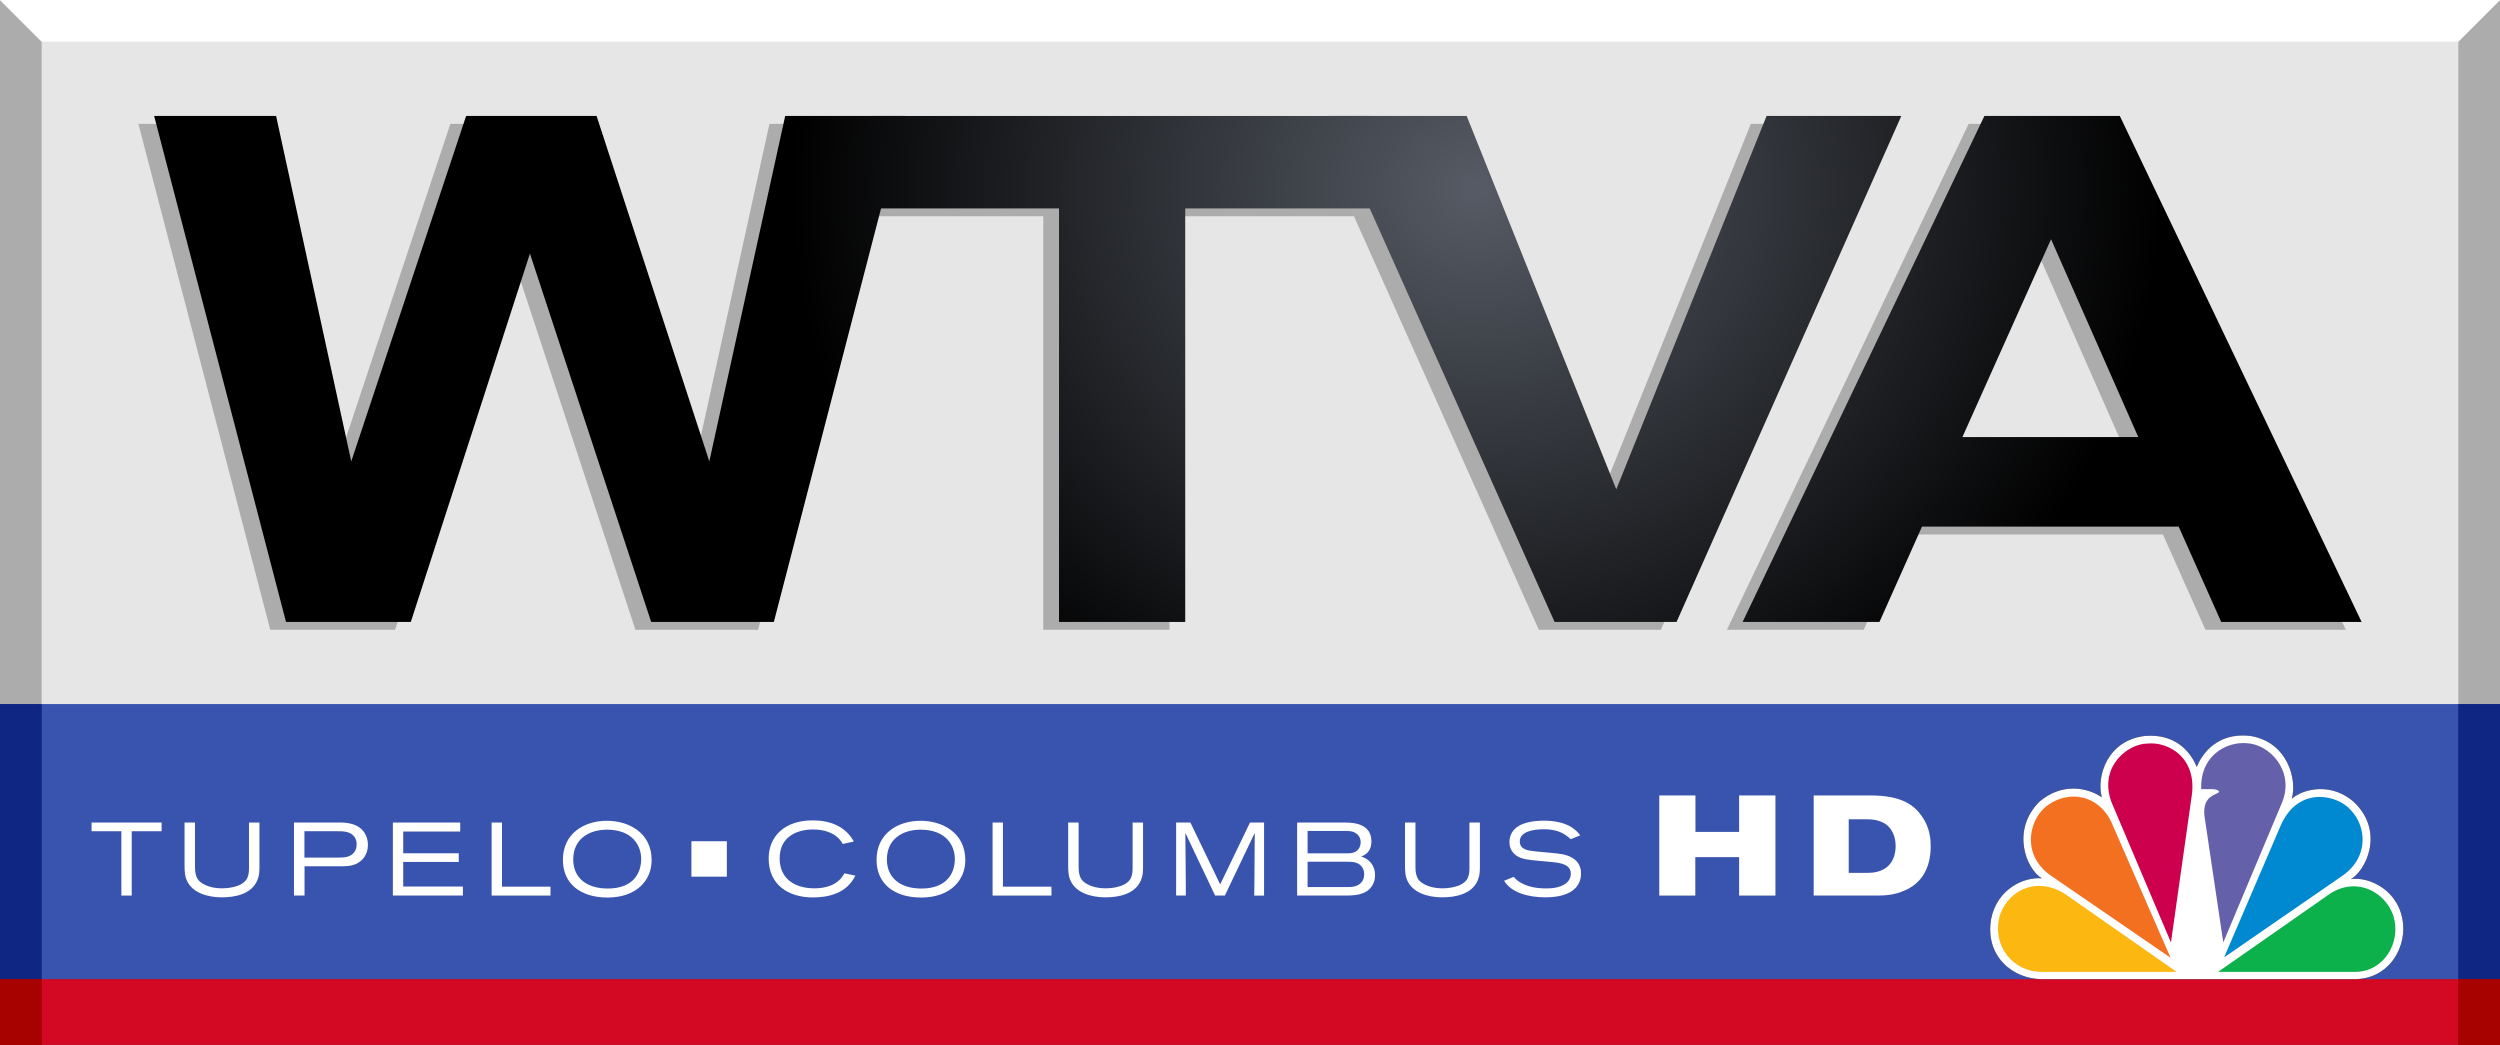 <?xml version="1.0" encoding="UTF-8" standalone="no"?>
<!-- Created with Inkscape (http://www.inkscape.org/) -->

<svg
   width="317.5mm"
   height="132.705mm"
   viewBox="0 0 317.5 132.705"
   version="1.1"
   id="svg19999"
   inkscape:version="1.1.2 (b8e25be833, 2022-02-05)"
   sodipodi:docname="WTVA_2009.svg"
   xmlns:inkscape="http://www.inkscape.org/namespaces/inkscape"
   xmlns:sodipodi="http://sodipodi.sourceforge.net/DTD/sodipodi-0.dtd"
   xmlns:xlink="http://www.w3.org/1999/xlink"
   xmlns="http://www.w3.org/2000/svg"
   xmlns:svg="http://www.w3.org/2000/svg">
  <sodipodi:namedview
     id="namedview20001"
     pagecolor="#505050"
     bordercolor="#eeeeee"
     borderopacity="1"
     inkscape:pageshadow="0"
     inkscape:pageopacity="0"
     inkscape:pagecheckerboard="0"
     inkscape:document-units="mm"
     showgrid="false"
     inkscape:zoom="0.61355005"
     inkscape:cx="564.74611"
     inkscape:cy="303.15375"
     inkscape:window-width="1366"
     inkscape:window-height="715"
     inkscape:window-x="-8"
     inkscape:window-y="-8"
     inkscape:window-maximized="1"
     inkscape:current-layer="svg19999"
     inkscape:snap-bbox="true"
     inkscape:bbox-paths="true"
     inkscape:bbox-nodes="true"
     inkscape:snap-bbox-edge-midpoints="true"
     inkscape:snap-bbox-midpoints="true"
     inkscape:object-paths="true"
     inkscape:snap-intersection-paths="true"
     inkscape:snap-smooth-nodes="true"
     inkscape:snap-midpoints="true" />
  <defs
     id="defs19996">
    <linearGradient
       inkscape:collect="always"
       id="linearGradient47889">
      <stop
         style="stop-color:#565b65;stop-opacity:1;"
         offset="0"
         id="stop47885" />
      <stop
         style="stop-color:black;stop-opacity:1"
         offset="1"
         id="stop47887" />
    </linearGradient>
    <filter
       inkscape:collect="always"
       style="color-interpolation-filters:sRGB"
       id="filter40015"
       x="-0.038"
       y="-0.065"
       width="1.076"
       height="1.129">
      <feGaussianBlur
         inkscape:collect="always"
         stdDeviation="0.834"
         id="feGaussianBlur40017" />
    </filter>
    <radialGradient
       inkscape:collect="always"
       xlink:href="#linearGradient47889"
       id="radialGradient48674"
       gradientUnits="userSpaceOnUse"
       gradientTransform="matrix(0.621,0,0,0.563,63.308,77.794)"
       cx="200.017"
       cy="-95.572"
       fx="200.017"
       fy="-95.572"
       r="140.175" />
    <radialGradient
       inkscape:collect="always"
       xlink:href="#linearGradient47889"
       id="radialGradient48676"
       gradientUnits="userSpaceOnUse"
       gradientTransform="matrix(0.621,0,0,0.563,63.308,77.794)"
       cx="200.017"
       cy="-95.572"
       fx="200.017"
       fy="-95.572"
       r="140.175" />
    <radialGradient
       inkscape:collect="always"
       xlink:href="#linearGradient47889"
       id="radialGradient48678"
       gradientUnits="userSpaceOnUse"
       gradientTransform="matrix(0.621,0,0,0.563,63.308,77.794)"
       cx="200.017"
       cy="-95.572"
       fx="200.017"
       fy="-95.572"
       r="140.175" />
    <radialGradient
       inkscape:collect="always"
       xlink:href="#linearGradient47889"
       id="radialGradient48680"
       gradientUnits="userSpaceOnUse"
       gradientTransform="matrix(0.621,0,0,0.563,63.308,77.794)"
       cx="200.017"
       cy="-95.572"
       fx="200.017"
       fy="-95.572"
       r="140.175" />
  </defs>
  <g
     id="g49138"
     style="stroke:none">
    <path
       id="rect20059"
       style="opacity:1;vector-effect:none;fill:#e6e6e6;fill-rule:evenodd;stroke:none;stroke-width:3;stop-color:black;stop-opacity:1"
       d="M 0,0 H 317.5 V 132.705 H 0 Z" />
    <path
       id="rect20734"
       style="opacity:1;vector-effect:none;fill:#3954af;fill-opacity:1;fill-rule:evenodd;stroke:none;stroke-width:3;stop-color:black;stop-opacity:1"
       d="M 0,89.42 H 317.5 V 132.705 H 0 Z" />
    <path
       id="path20874"
       style="opacity:1;vector-effect:none;fill:#d30924;fill-opacity:1;fill-rule:evenodd;stroke:none;stroke-width:3;stop-color:black;stop-opacity:1"
       d="m 0,124.35 h 317.5 v 8.355 H 0 Z" />
    <path
       id="rect20296"
       style="opacity:0.25;vector-effect:none;fill:black;fill-rule:evenodd;stroke:none;stroke-width:3;stop-color:black;stop-opacity:1"
       d="M 0,0 V 132.705 H 5.293 V 5.293 Z m 317.5,0 -5.293,5.293 V 132.705 H 317.5 Z" />
    <path
       style="font-variation-settings:normal;opacity:1;vector-effect:none;fill:white;fill-opacity:1;stroke:none;stroke-width:1;stroke-linecap:butt;stroke-linejoin:miter;stroke-miterlimit:4;stroke-dasharray:none;stroke-dashoffset:0;stroke-opacity:1;-inkscape-stroke:none;stop-color:black;stop-opacity:1"
       d="M 0,0 5.293,5.293 H 312.207 L 317.5,0 Z"
       id="path26393" />
    <path
       id="path39593"
       style="font-weight:500;font-stretch:expanded;font-size:113.386px;font-family:Akzidenz-Grotesk;-inkscape-font-specification:'Akzidenz-Grotesk Medium Expanded';letter-spacing:-9.278px;word-spacing:-32.474px;baseline-shift:baseline;opacity:0.25;fill:black;stroke:none;stroke-width:5"
       d="M 17.575,15.727 34.325,79.987 H 50.173 L 65.301,33.202 80.7,79.987 h 15.579 l 13.615,-52.518 h 22.6 v 52.518 h 16.029 v -52.518 h 23.433 l 23.477,52.518 H 210.922 L 239.468,15.727 H 222.358 L 203.268,63.148 184.267,15.727 H 172.026 112.938 108.901 97.72 L 88.084,59.598 73.767,15.727 H 57.197 L 42.609,59.598 33.064,15.727 Z m 232.443,0 -30.707,64.26 h 17.379 l 5.403,-12.106 h 32.598 l 5.403,12.106 h 17.83 L 267.218,15.727 Z m 8.465,15.655 11.076,25.121 h -22.332 z" />
    <path
       d="M 114.938,14.727 H 99.719 L 90.084,58.598 75.766,14.727 H 59.197 L 44.609,58.598 35.064,14.727 H 19.575 L 36.324,78.987 H 52.173 L 67.301,32.203 82.7,78.987 h 15.579 z"
       style="font-weight:500;font-stretch:expanded;font-size:113.386px;font-family:Akzidenz-Grotesk;-inkscape-font-specification:'Akzidenz-Grotesk Medium Expanded';letter-spacing:-9.278px;word-spacing:-32.474px;baseline-shift:baseline;fill:url(#radialGradient48674);fill-opacity:1;stroke:none;stroke-width:5"
       id="path30018" />
    <path
       d="M 174.026,26.468 V 14.727 H 110.901 v 11.742 h 23.593 v 52.518 h 16.029 V 26.468 Z"
       style="font-weight:500;font-stretch:expanded;font-size:113.386px;font-family:Akzidenz-Grotesk;-inkscape-font-specification:'Akzidenz-Grotesk Medium Expanded';letter-spacing:-9.278px;word-spacing:-32.474px;baseline-shift:baseline;fill:url(#radialGradient48676);fill-opacity:1;stroke:none;stroke-width:5"
       id="path30020" />
    <path
       d="M 241.467,14.727 H 224.358 L 205.267,62.148 186.267,14.727 h -17.56 l 28.726,64.26 h 15.489 z"
       style="font-weight:500;font-stretch:expanded;font-size:113.386px;font-family:Akzidenz-Grotesk;-inkscape-font-specification:'Akzidenz-Grotesk Medium Expanded';letter-spacing:-9.278px;word-spacing:-32.474px;baseline-shift:baseline;fill:url(#radialGradient48678);fill-opacity:1;stroke:none;stroke-width:5"
       id="path30022" />
    <path
       d="M 299.925,78.987 269.218,14.727 H 252.018 L 221.311,78.987 h 17.38 l 5.403,-12.106 h 32.598 l 5.403,12.106 z M 271.559,55.504 h -22.332 l 11.256,-25.121 z"
       style="font-weight:500;font-stretch:expanded;font-size:113.386px;font-family:Akzidenz-Grotesk;-inkscape-font-specification:'Akzidenz-Grotesk Medium Expanded';letter-spacing:-9.278px;word-spacing:-32.474px;baseline-shift:baseline;fill:url(#radialGradient48680);fill-opacity:1;stroke:none;stroke-width:5"
       id="path30024" />
    <path
       d="m 20.524,105.566 v -1.104 h -8.894 v 1.104 h 3.784 v 8.171 h 1.314 v -8.171 z"
       style="font-stretch:expanded;font-size:113.386px;font-family:Akzidenz-Grotesk;-inkscape-font-specification:'Akzidenz-Grotesk Expanded';letter-spacing:13.701px;baseline-shift:baseline;fill:white;stroke:none;stroke-width:5"
       id="path39311" />
    <path
       d="m 23.438,104.463 v 5.452 c 0,0.749 0.026,1.432 0.394,2.115 1.012,1.852 3.652,1.931 4.348,1.931 1.695,0 3.77,-0.407 4.506,-2.181 0.25,-0.591 0.263,-1.117 0.263,-1.734 v -5.583 h -1.327 v 5.675 c 0,0.512 -0.013,0.893 -0.21,1.353 -0.591,1.301 -2.916,1.327 -3.179,1.327 -1.301,0 -2.063,-0.342 -2.522,-0.617 -0.381,-0.25 -0.946,-0.591 -0.946,-2.076 v -5.662 z"
       style="font-stretch:expanded;font-size:113.386px;font-family:Akzidenz-Grotesk;-inkscape-font-specification:'Akzidenz-Grotesk Expanded';letter-spacing:13.701px;baseline-shift:baseline;fill:white;stroke:none;stroke-width:5"
       id="path39313" />
    <path
       d="m 37.336,113.737 h 1.34 v -3.718 h 4.454 c 0.959,0 1.826,0 2.627,-0.631 0.893,-0.683 0.972,-1.721 0.972,-2.089 0,-0.565 -0.158,-1.13 -0.473,-1.59 -0.801,-1.156 -2.273,-1.248 -3.1,-1.248 h -5.82 z m 1.327,-4.821 v -3.35 h 4.138 c 0.736,0 1.655,0 2.168,0.657 0.315,0.407 0.328,0.828 0.328,0.998 0,0.565 -0.197,0.88 -0.342,1.051 -0.486,0.617 -1.287,0.644 -2.01,0.644 z"
       style="font-stretch:expanded;font-size:113.386px;font-family:Akzidenz-Grotesk;-inkscape-font-specification:'Akzidenz-Grotesk Expanded';letter-spacing:13.701px;baseline-shift:baseline;fill:white;stroke:none;stroke-width:5"
       id="path39315" />
    <path
       d="m 58.787,113.737 v -1.143 h -7.58 v -3.127 h 7.055 v -1.104 h -7.055 v -2.759 h 7.239 v -1.143 h -8.552 v 9.275 z"
       style="font-stretch:expanded;font-size:113.386px;font-family:Akzidenz-Grotesk;-inkscape-font-specification:'Akzidenz-Grotesk Expanded';letter-spacing:13.701px;baseline-shift:baseline;fill:white;stroke:none;stroke-width:5"
       id="path39317" />
    <path
       d="m 69.912,113.737 v -1.13 h -6.161 v -8.145 h -1.314 v 9.275 z"
       style="font-stretch:expanded;font-size:113.386px;font-family:Akzidenz-Grotesk;-inkscape-font-specification:'Akzidenz-Grotesk Expanded';letter-spacing:13.701px;baseline-shift:baseline;fill:white;stroke:none;stroke-width:5"
       id="path39319" />
    <path
       d="m 82.758,109.245 c 0,-3.508 -2.93,-5.005 -5.675,-5.005 -2.943,0 -5.596,1.642 -5.596,4.966 0,3.022 2.233,4.782 5.675,4.782 3.639,0 5.596,-2.155 5.596,-4.743 z m -1.327,-0.158 c 0,1.852 -1.064,3.757 -4.243,3.757 -2.733,0 -4.388,-1.393 -4.388,-3.692 0,-2.627 2.036,-3.784 4.283,-3.784 3.258,0 4.348,2.049 4.348,3.718 z"
       style="font-stretch:expanded;font-size:113.386px;font-family:Akzidenz-Grotesk;-inkscape-font-specification:'Akzidenz-Grotesk Expanded';letter-spacing:13.701px;baseline-shift:baseline;fill:white;stroke:none;stroke-width:5"
       id="path39321" />
    <path
       d="m 107.239,110.913 c -0.841,1.59 -2.536,1.905 -3.81,1.905 -2.483,0 -4.414,-1.209 -4.414,-3.797 0,-2.772 2.207,-3.678 4.256,-3.678 1.498,0 3.035,0.486 3.757,1.839 l 1.406,-0.302 c -1.051,-1.944 -3.022,-2.693 -5.216,-2.693 -3.508,0 -5.597,1.957 -5.597,4.848 0,3.311 2.47,4.94 5.623,4.94 1.957,0 4.296,-0.512 5.386,-2.772 z"
       style="font-stretch:expanded;font-size:113.386px;font-family:Akzidenz-Grotesk;-inkscape-font-specification:'Akzidenz-Grotesk Expanded';letter-spacing:11.989px;baseline-shift:baseline;fill:white;stroke:none;stroke-width:5"
       id="path39324" />
    <path
       d="m 122.593,109.245 c 0,-3.508 -2.93,-5.005 -5.675,-5.005 -2.943,0 -5.596,1.642 -5.596,4.966 0,3.022 2.233,4.782 5.675,4.782 3.639,0 5.596,-2.155 5.596,-4.743 z m -1.327,-0.158 c 0,1.852 -1.064,3.757 -4.243,3.757 -2.733,0 -4.388,-1.393 -4.388,-3.692 0,-2.627 2.036,-3.784 4.283,-3.784 3.258,0 4.348,2.049 4.348,3.718 z"
       style="font-stretch:expanded;font-size:113.386px;font-family:Akzidenz-Grotesk;-inkscape-font-specification:'Akzidenz-Grotesk Expanded';letter-spacing:11.989px;baseline-shift:baseline;fill:white;stroke:none;stroke-width:5"
       id="path39326" />
    <path
       d="m 133.533,113.737 v -1.13 h -6.161 v -8.145 h -1.314 v 9.275 z"
       style="font-stretch:expanded;font-size:113.386px;font-family:Akzidenz-Grotesk;-inkscape-font-specification:'Akzidenz-Grotesk Expanded';letter-spacing:11.989px;baseline-shift:baseline;fill:white;stroke:none;stroke-width:5"
       id="path39328" />
    <path
       d="m 135.657,104.463 v 5.452 c 0,0.749 0.026,1.432 0.394,2.115 1.012,1.852 3.652,1.931 4.348,1.931 1.695,0 3.77,-0.407 4.506,-2.181 0.25,-0.591 0.263,-1.117 0.263,-1.734 v -5.583 H 143.842 v 5.675 c 0,0.512 -0.013,0.893 -0.21,1.353 -0.591,1.301 -2.916,1.327 -3.179,1.327 -1.301,0 -2.063,-0.342 -2.522,-0.617 -0.381,-0.25 -0.946,-0.591 -0.946,-2.076 v -5.662 z"
       style="font-stretch:expanded;font-size:113.386px;font-family:Akzidenz-Grotesk;-inkscape-font-specification:'Akzidenz-Grotesk Expanded';letter-spacing:11.989px;baseline-shift:baseline;fill:white;stroke:none;stroke-width:5"
       id="path39330" />
    <path
       d="m 160.536,113.737 v -9.275 h -1.787 l -3.784,7.856 -3.784,-7.856 h -1.813 v 9.275 h 1.235 c 0,-0.171 -0.026,-2.168 -0.026,-4.112 -0.013,-1.143 -0.026,-2.417 -0.039,-3.849 l 3.784,7.961 h 1.235 l 3.797,-7.961 c -0.013,1.406 -0.013,2.667 -0.026,3.797 0,1.931 -0.039,3.915 -0.039,4.165 z"
       style="font-stretch:expanded;font-size:113.386px;font-family:Akzidenz-Grotesk;-inkscape-font-specification:'Akzidenz-Grotesk Expanded';letter-spacing:11.989px;baseline-shift:baseline;fill:white;stroke:none;stroke-width:5"
       id="path39332" />
    <path
       d="m 164.737,113.737 h 5.951 c 1.235,0 2.772,-0.013 3.547,-1.209 0.381,-0.578 0.394,-1.13 0.394,-1.379 0,-1.353 -0.841,-2.089 -1.76,-2.378 0.145,-0.066 1.301,-0.355 1.301,-1.905 0,-2.155 -2.036,-2.404 -3.337,-2.404 h -6.096 z m 1.327,-5.36 v -2.851 h 4.611 c 0.512,0 1.051,-0.013 1.511,0.289 0.565,0.355 0.617,0.906 0.617,1.143 0,0.42 -0.158,0.696 -0.25,0.841 -0.407,0.565 -1.025,0.578 -1.642,0.578 z m 0,4.283 v -3.219 h 5.018 c 0.723,0 1.445,0.039 1.905,0.683 0.263,0.381 0.263,0.736 0.263,0.933 0,0.46 -0.158,0.788 -0.302,0.946 -0.46,0.591 -1.182,0.657 -1.865,0.657 z"
       style="font-stretch:expanded;font-size:113.386px;font-family:Akzidenz-Grotesk;-inkscape-font-specification:'Akzidenz-Grotesk Expanded';letter-spacing:11.989px;baseline-shift:baseline;fill:white;stroke:none;stroke-width:5"
       id="path39334" />
    <path
       d="m 178.435,104.463 v 5.452 c 0,0.749 0.026,1.432 0.394,2.115 1.012,1.852 3.652,1.931 4.348,1.931 1.695,0 3.77,-0.407 4.506,-2.181 0.25,-0.591 0.263,-1.117 0.263,-1.734 v -5.583 h -1.327 v 5.675 c 0,0.512 -0.013,0.893 -0.21,1.353 -0.591,1.301 -2.916,1.327 -3.179,1.327 -1.301,0 -2.063,-0.342 -2.522,-0.617 -0.381,-0.25 -0.946,-0.591 -0.946,-2.076 v -5.662 z"
       style="font-stretch:expanded;font-size:113.386px;font-family:Akzidenz-Grotesk;-inkscape-font-specification:'Akzidenz-Grotesk Expanded';letter-spacing:11.989px;baseline-shift:baseline;fill:white;stroke:none;stroke-width:5"
       id="path39336" />
    <path
       d="m 191.017,111.859 c 0.946,1.537 3.127,2.102 5.229,2.102 3.613,0 4.546,-1.616 4.546,-3.022 0,-1.537 -1.117,-2.352 -3.022,-2.549 l -2.877,-0.276 c -0.933,-0.105 -1.879,-0.25 -1.879,-1.248 0,-1.248 1.668,-1.55 3.048,-1.55 1.682,0 2.575,0.486 3.416,1.261 l 1.209,-0.486 c -0.591,-0.841 -1.826,-1.865 -4.637,-1.865 -1.511,0 -2.496,0.302 -3.061,0.604 -0.394,0.223 -1.287,0.801 -1.287,2.102 0,0.328 0.026,0.959 0.657,1.55 0.696,0.631 1.511,0.696 3.324,0.867 l 1.419,0.131 c 1.077,0.105 2.391,0.289 2.391,1.471 0,0.263 -0.066,0.828 -0.631,1.248 -0.828,0.617 -2.036,0.631 -2.483,0.631 -0.46,0 -1.603,-0.013 -2.667,-0.447 -0.828,-0.342 -1.117,-0.631 -1.471,-1.025 z"
       style="font-stretch:expanded;font-size:113.386px;font-family:Akzidenz-Grotesk;-inkscape-font-specification:'Akzidenz-Grotesk Expanded';letter-spacing:11.989px;baseline-shift:baseline;fill:white;stroke:none;stroke-width:5"
       id="path39338" />
    <path
       d="m 225.48,113.737 v -12.715 h -4.611 v 4.629 h -5.547 v -4.629 h -4.593 v 12.715 h 4.575 v -4.881 h 5.565 v 4.881 z"
       style="font-weight:bold;font-stretch:expanded;font-size:113.386px;font-family:Akzidenz-Grotesk;-inkscape-font-specification:'Akzidenz-Grotesk Bold Expanded';letter-spacing:11.989px;baseline-shift:baseline;fill:white;stroke:none;stroke-width:5"
       id="path40101" />
    <path
       d="m 230.338,101.022 v 12.715 h 8.069 c 1.819,0 2.828,-0.288 4.016,-0.901 2.738,-1.495 2.774,-4.539 2.774,-5.313 0,-0.684 -0.018,-2.323 -1.117,-3.854 -0.919,-1.315 -2.431,-2.647 -6.52,-2.647 z m 4.449,9.834 v -6.808 h 2.251 c 0.432,0 1.675,0.018 2.539,0.684 1.099,0.865 1.171,2.269 1.171,2.684 0,0.576 -0.036,3.44 -3.566,3.44 z"
       style="font-weight:bold;font-stretch:expanded;font-size:113.386px;font-family:Akzidenz-Grotesk;-inkscape-font-specification:'Akzidenz-Grotesk Bold Expanded';letter-spacing:11.989px;baseline-shift:baseline;fill:white;stroke:none;stroke-width:5"
       id="path40103" />
    <path
       id="rect39132"
       style="opacity:1;vector-effect:none;fill:white;fill-rule:evenodd;stroke:none;stroke-width:3;stop-color:black;stop-opacity:1"
       d="m 87.81,106.838 h 4.498 v 4.498 h -4.498 z" />
    <path
       id="path39860"
       inkscape:connector-curvature="0"
       d="m 278.986,97.406 c -0.818,-2.042 -2.81,-4.247 -6.542,-3.944 -4.753,0.517 -6.235,5.072 -5.516,7.79 -1.893,-1.282 -5.112,-1.846 -7.922,0.561 -3.628,3.637 -1.688,8.555 0.307,9.735 -2.198,-0.204 -5.672,1.282 -6.441,5.167 -0.818,4.824 2.86,7.636 6.441,7.636 h 39.707 c 4.141,0 6.438,-3.582 6.18,-6.96 -0.406,-4.409 -4.441,-6.101 -6.642,-5.738 1.839,-1.026 4.295,-5.845 0.56,-9.633 -2.964,-2.819 -6.743,-1.794 -8.071,-0.564 0.716,-2.355 -0.458,-7.224 -5.266,-7.994 -0.332,-0.037 -0.652,-0.057 -0.957,-0.057 -3.67,4.63e-4 -5.32,2.683 -5.838,4.002"
       style="mix-blend-mode:normal;fill:black;stroke:none;stroke-width:0.466;filter:url(#filter40015)" />
    <path
       id="path3113"
       inkscape:connector-curvature="0"
       d="m 278.986,97.406 c -0.818,-2.042 -2.81,-4.247 -6.542,-3.944 -4.753,0.517 -6.235,5.072 -5.516,7.79 -1.893,-1.282 -5.112,-1.846 -7.922,0.561 -3.628,3.637 -1.688,8.555 0.307,9.735 -2.198,-0.204 -5.672,1.282 -6.441,5.167 -0.818,4.824 2.86,7.636 6.441,7.636 h 39.707 c 4.141,0 6.438,-3.582 6.18,-6.96 -0.406,-4.409 -4.441,-6.101 -6.642,-5.738 1.839,-1.026 4.295,-5.845 0.56,-9.633 -2.964,-2.819 -6.743,-1.794 -8.071,-0.564 0.716,-2.355 -0.458,-7.224 -5.266,-7.994 -0.332,-0.037 -0.652,-0.057 -0.957,-0.057 -3.67,4.63e-4 -5.32,2.683 -5.838,4.002"
       style="fill:white;stroke:none;stroke-width:0.466" />
    <path
       id="path3115"
       inkscape:connector-curvature="0"
       d="m 259.666,102.58 c -2.096,1.898 -2.859,6.198 0.92,8.711 l 15.076,10.343 -7.31,-16.747 c -1.532,-3.952 -5.722,-4.814 -8.686,-2.308"
       style="fill:#f37021;stroke:none;stroke-width:0.466" />
    <path
       id="path3117"
       inkscape:connector-curvature="0"
       d="m 272.644,94.437 c -2.451,0.05 -6.13,2.968 -4.493,7.424 l 7.56,17.831 2.657,-18.754 c 0.615,-4.66 -2.912,-6.811 -5.724,-6.501"
       style="fill:#cc004c;stroke:none;stroke-width:0.466" />
    <path
       id="path3119"
       inkscape:connector-curvature="0"
       d="m 279.548,100.223 h 1.43 c 0,0 0.763,0 0.867,0.36 -0.563,0.459 -2.094,0.517 -1.891,2.971 l 2.403,16.136 7.509,-17.877 c 1.536,-3.992 -1.688,-7.325 -4.548,-7.427 -0.133,-0.01 -0.268,-0.017 -0.406,-0.017 -2.567,0 -5.508,1.865 -5.364,5.855"
       style="fill:#6460aa;stroke:none;stroke-width:0.466" />
    <path
       id="path3121"
       inkscape:connector-curvature="0"
       d="m 289.565,105.039 -7.102,16.546 15.072,-10.398 c 3.474,-2.464 2.914,-6.404 0.969,-8.351 -0.815,-0.917 -2.312,-1.625 -3.898,-1.625 -1.873,-3.7e-4 -3.878,0.993 -5.041,3.828"
       style="fill:#0089d0;stroke:none;stroke-width:0.466" />
    <path
       id="path3123"
       inkscape:connector-curvature="0"
       d="m 295.847,113.542 -14.154,9.887 h 17.428 c 3.576,0 5.873,-3.687 4.852,-7.07 -0.684,-2.126 -2.708,-3.796 -5.058,-3.798 -0.989,3.7e-4 -2.038,0.298 -3.068,0.981"
       style="fill:#0db14b;stroke:none;stroke-width:0.466" />
    <path
       id="path3125"
       inkscape:connector-curvature="0"
       d="m 259.26,123.429 h 17.171 l -14.158,-9.887 c -3.271,-2.102 -6.949,-0.872 -8.276,2.615 -1.125,3.992 1.685,7.271 5.263,7.271"
       style="fill:#fcb711;stroke:none;stroke-width:0.466" />
    <path
       id="rect40348"
       style="opacity:1;vector-effect:none;fill:#0f2783;fill-opacity:1;fill-rule:evenodd;stroke:none;stroke-width:3;stop-color:black;stop-opacity:1"
       d="M 0,89.42 H 5.293 V 124.35 H 0 Z" />
    <path
       id="path42506"
       style="opacity:1;vector-effect:none;fill:#0f2783;fill-opacity:1;fill-rule:evenodd;stroke:none;stroke-width:3;stop-color:black;stop-opacity:1"
       d="M 312.207,89.42 H 317.5 v 34.93 h -5.293 z" />
    <path
       id="path42551"
       style="opacity:1;vector-effect:none;fill:#a70100;fill-opacity:1;fill-rule:evenodd;stroke:none;stroke-width:3;stop-color:black;stop-opacity:1"
       d="M 312.207,124.35 H 317.5 v 8.355 h -5.293 z" />
    <path
       id="path44910"
       style="opacity:1;vector-effect:none;fill:#a70100;fill-opacity:1;fill-rule:evenodd;stroke:none;stroke-width:3;stop-color:black;stop-opacity:1"
       d="m 0,124.35 h 5.293 v 8.355 H 0 Z" />
  </g>
</svg>

